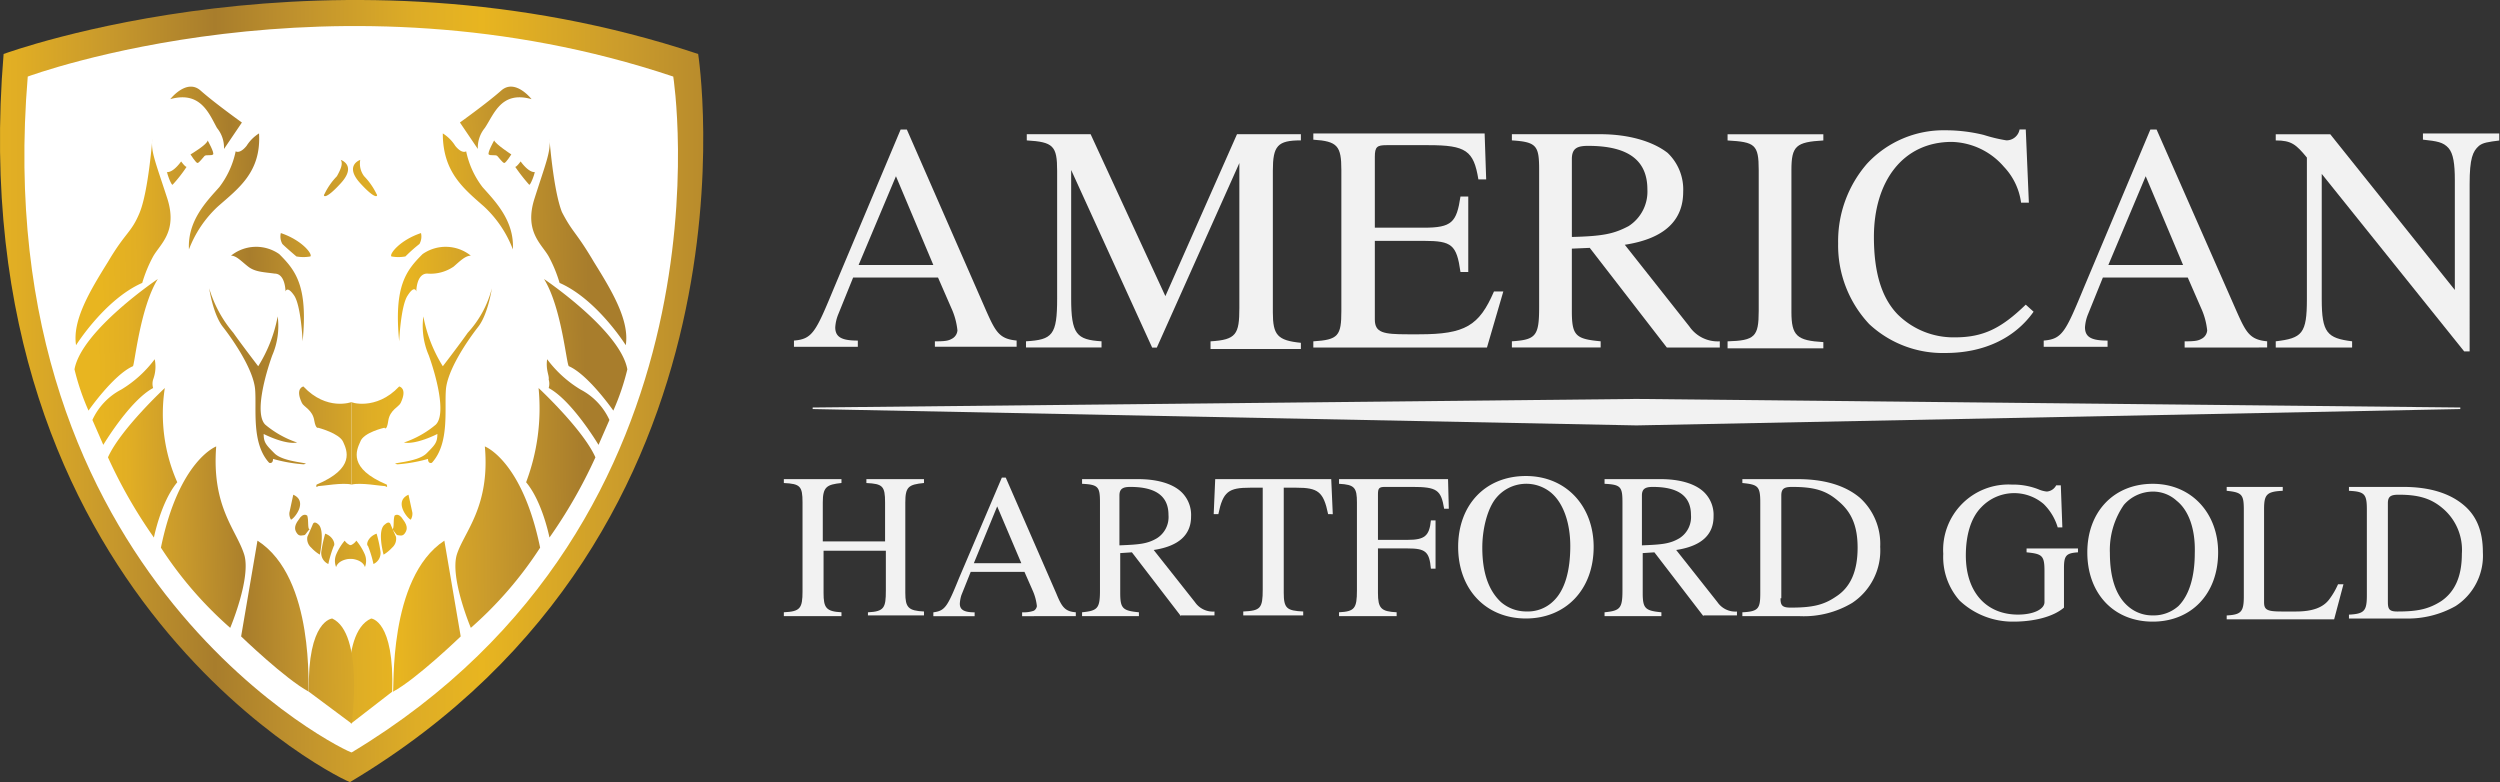 <?xml version="1.0" encoding="UTF-8"?> <svg xmlns="http://www.w3.org/2000/svg" xmlns:xlink="http://www.w3.org/1999/xlink" width="322.868" height="101" viewBox="0 0 322.868 101"><rect x="0" y="0" width="322.868" height="101" fill="#333333" stroke="none"/><defs><linearGradient id="linear-gradient" y1="0.486" x2="1" y2="0.486" gradientUnits="objectBoundingBox"><stop offset="0" stop-color="#e8b520"></stop><stop offset="0.072" stop-color="#e1ae24"></stop><stop offset="0.186" stop-color="#c8992c"></stop><stop offset="0.316" stop-color="#a87d2c"></stop><stop offset="0.423" stop-color="#c1932d"></stop><stop offset="0.562" stop-color="#dead26"></stop><stop offset="0.642" stop-color="#e8b520"></stop><stop offset="0.818" stop-color="#ca9b2c"></stop><stop offset="1" stop-color="#a87d2c"></stop></linearGradient><linearGradient id="linear-gradient-2" x1="18.338" y1="231.358" x2="-9.498" y2="224.1" xlink:href="#linear-gradient"></linearGradient><linearGradient id="linear-gradient-3" x1="4.917" y1="120.908" x2="-8.049" y2="117.64" xlink:href="#linear-gradient"></linearGradient><linearGradient id="linear-gradient-4" x1="-4.87" y1="9.408" x2="1.929" y2="9.009" xlink:href="#linear-gradient"></linearGradient><linearGradient id="linear-gradient-5" x1="-16.624" y1="22.108" x2="4.731" y2="21.004" xlink:href="#linear-gradient"></linearGradient><linearGradient id="linear-gradient-6" x1="-20.344" y1="19.612" x2="4.008" y2="18.546" xlink:href="#linear-gradient"></linearGradient><linearGradient id="linear-gradient-7" x1="-4.782" y1="4.012" x2="2.16" y2="3.798" xlink:href="#linear-gradient"></linearGradient><linearGradient id="linear-gradient-8" x1="-9.466" y1="12.838" x2="6.613" y2="11.802" xlink:href="#linear-gradient"></linearGradient><linearGradient id="linear-gradient-9" x1="-4.058" y1="2.61" x2="2.62" y2="2.347" xlink:href="#linear-gradient"></linearGradient><linearGradient id="linear-gradient-10" x1="-3.082" y1="0.707" x2="1.963" y2="0.565" xlink:href="#linear-gradient"></linearGradient><linearGradient id="linear-gradient-11" x1="-10.183" y1="12.321" x2="10.034" y2="11.634" xlink:href="#linear-gradient"></linearGradient><linearGradient id="linear-gradient-12" x1="-4.483" y1="2.012" x2="0.639" y2="1.891" xlink:href="#linear-gradient"></linearGradient><linearGradient id="linear-gradient-13" x1="-5.333" y1="1.308" x2="0.513" y2="1.118" xlink:href="#linear-gradient"></linearGradient><linearGradient id="linear-gradient-14" x1="-7.181" y1="0.403" x2="0.591" y2="0.112" xlink:href="#linear-gradient"></linearGradient><linearGradient id="linear-gradient-15" x1="-4.947" y1="-0.363" x2="4.428" y2="-0.612" xlink:href="#linear-gradient"></linearGradient><linearGradient id="linear-gradient-16" x1="-6.054" y1="-4.795" x2="5.025" y2="-5.03" xlink:href="#linear-gradient"></linearGradient><linearGradient id="linear-gradient-17" x1="-4.539" y1="-2.439" x2="2.65" y2="-2.604" xlink:href="#linear-gradient"></linearGradient><linearGradient id="linear-gradient-18" x1="-4.316" y1="-1.06" x2="1.431" y2="-1.197" xlink:href="#linear-gradient"></linearGradient><linearGradient id="linear-gradient-19" x1="-6.241" y1="-0.377" x2="0.787" y2="-0.544" xlink:href="#linear-gradient"></linearGradient><linearGradient id="linear-gradient-20" x1="-13.553" y1="-11.68" x2="11.978" y2="-12.621" xlink:href="#linear-gradient"></linearGradient><linearGradient id="linear-gradient-21" x1="-20.916" y1="-9.761" x2="15.672" y2="-10.582" xlink:href="#linear-gradient"></linearGradient><linearGradient id="linear-gradient-22" x1="-18.979" y1="-8.555" x2="12.721" y2="-9.332" xlink:href="#linear-gradient"></linearGradient><linearGradient id="linear-gradient-23" x1="-20.695" y1="-12.134" x2="12.665" y2="-13.33" xlink:href="#linear-gradient"></linearGradient><linearGradient id="linear-gradient-24" x1="-28.954" y1="-8.596" x2="16.432" y2="-9.596" xlink:href="#linear-gradient"></linearGradient><linearGradient id="linear-gradient-25" x1="-0.837" y1="9.173" x2="5.962" y2="8.774" xlink:href="#linear-gradient"></linearGradient><linearGradient id="linear-gradient-26" x1="-3.592" y1="21.437" x2="17.763" y2="20.334" xlink:href="#linear-gradient"></linearGradient><linearGradient id="linear-gradient-27" x1="-2.944" y1="18.852" x2="21.276" y2="17.785" xlink:href="#linear-gradient"></linearGradient><linearGradient id="linear-gradient-28" x1="-1.17" y1="3.901" x2="5.756" y2="3.686" xlink:href="#linear-gradient"></linearGradient><linearGradient id="linear-gradient-29" x1="-5.824" y1="12.591" x2="10.256" y2="11.555" xlink:href="#linear-gradient"></linearGradient><linearGradient id="linear-gradient-30" x1="-1.775" y1="2.533" x2="4.903" y2="2.27" xlink:href="#linear-gradient"></linearGradient><linearGradient id="linear-gradient-31" x1="-1.159" y1="0.651" x2="3.885" y2="0.51" xlink:href="#linear-gradient"></linearGradient><linearGradient id="linear-gradient-32" x1="-8.983" y1="12.271" x2="11.235" y2="11.584" xlink:href="#linear-gradient"></linearGradient><linearGradient id="linear-gradient-33" x1="0.297" y1="1.895" x2="5.42" y2="1.774" xlink:href="#linear-gradient"></linearGradient><linearGradient id="linear-gradient-34" x1="0.288" y1="1.131" x2="6.134" y2="0.942" xlink:href="#linear-gradient"></linearGradient><linearGradient id="linear-gradient-35" x1="0.051" y1="0.138" x2="7.79" y2="-0.153" xlink:href="#linear-gradient"></linearGradient><linearGradient id="linear-gradient-36" x1="-3.894" y1="-0.406" x2="5.367" y2="-0.654" xlink:href="#linear-gradient"></linearGradient><linearGradient id="linear-gradient-37" x1="-5.271" y1="-4.797" x2="5.971" y2="-5.045" xlink:href="#linear-gradient"></linearGradient><linearGradient id="linear-gradient-38" x1="-2.303" y1="-2.484" x2="4.886" y2="-2.649" xlink:href="#linear-gradient"></linearGradient><linearGradient id="linear-gradient-39" x1="-0.849" y1="-1.132" x2="4.898" y2="-1.269" xlink:href="#linear-gradient"></linearGradient><linearGradient id="linear-gradient-40" x1="-0.222" y1="-0.508" x2="6.806" y2="-0.675" xlink:href="#linear-gradient"></linearGradient><linearGradient id="linear-gradient-41" x1="-12.923" y1="-11.719" x2="12.608" y2="-12.66" xlink:href="#linear-gradient"></linearGradient><linearGradient id="linear-gradient-42" x1="-17.909" y1="-9.842" x2="19.578" y2="-10.663" xlink:href="#linear-gradient"></linearGradient><linearGradient id="linear-gradient-43" x1="-14.844" y1="-8.665" x2="18.325" y2="-9.441" xlink:href="#linear-gradient"></linearGradient><linearGradient id="linear-gradient-44" x1="-14.059" y1="-12.369" x2="19.301" y2="-13.565" xlink:href="#linear-gradient"></linearGradient><linearGradient id="linear-gradient-45" x1="-18.518" y1="-8.836" x2="26.868" y2="-9.836" xlink:href="#linear-gradient"></linearGradient></defs><g id="Logo_-_light" data-name="Logo - light" transform="translate(-10.734 -9.467)"><g id="Group_7" data-name="Group 7" transform="translate(113.272 26.193)"><path id="Path_68" data-name="Path 68" d="M130.9,54.257v-.8c1.508,0,1.81-.1,2.313-.4a1.334,1.334,0,0,0,.6-1.006,9.177,9.177,0,0,0-.8-2.916l-1.71-3.922H120.343l-1.911,4.726a5.286,5.286,0,0,0-.4,1.71c0,1.307.905,1.71,2.916,1.71v.8H112.7v-.8c2.413-.2,2.816-1.106,5.229-6.939L126.477,26.1h.8l10.257,23.431c1.207,2.715,1.71,3.62,3.922,3.821v.8H130.9Zm-5.028-22.124L121.047,43.6H130.7Z" transform="translate(-112.7 -26.1)" fill="#f2f2f2"></path><path id="Path_69" data-name="Path 69" d="M166.333,54.254v-.8c3.319-.2,3.721-.905,3.721-4.324v-18.7l-10.66,23.833h-.6L148.333,31.326V47.918c0,4.626.7,5.33,3.922,5.531v.8H142.5v-.8c3.419-.2,4.022-.8,4.022-5.531V31.426c0-3.218-.5-3.721-3.922-3.922v-.8h8.246L160.5,47.617,169.752,26.7H178v.8c-3.017,0-3.62.7-3.62,3.922v18.3c0,2.916.6,3.62,3.62,3.922v.8H166.333Z" transform="translate(-112.533 -26.097)" fill="#f2f2f2"></path><path id="Path_70" data-name="Path 70" d="M201.825,54.254H179.4v-.8c3.218-.2,3.62-.7,3.62-3.922v-18.2c0-3.117-.5-3.721-3.62-3.922v-.8h22.124l.2,5.933h-1.006c-.6-3.721-1.609-4.425-6.436-4.425h-5.43c-1.207,0-1.508.2-1.508,1.508v9.151h6.335c3.62,0,4.224-.7,4.726-4.022h1.006V44.5h-1.006c-.5-3.52-1.106-4.022-4.726-4.022h-6.335V50.634c0,1.71,1.106,1.911,4.224,1.911h1.508c5.933,0,7.743-1.106,9.654-5.531h1.207Z" transform="translate(-112.326 -26.097)" fill="#f2f2f2"></path><path id="Path_71" data-name="Path 71" d="M224.912,54.254l-9.956-12.872-2.313.1v8.045c0,3.218.5,3.62,3.721,3.922v.8H204.9v-.8c3.117-.2,3.52-.7,3.52-4.425v-17.7c0-3.117-.3-3.62-3.52-3.821v-.8h11.363c3.922,0,6.939,1.006,8.749,2.413a6.524,6.524,0,0,1,2.011,5.028c0,3.62-2.313,6.034-7.542,6.838l8.347,10.559a4.433,4.433,0,0,0,3.922,1.911v.8Zm-12.268-14.28c4.022-.1,5.43-.4,7.341-1.408A5.3,5.3,0,0,0,222.4,33.84c0-3.721-2.414-5.631-7.643-5.631-1.408,0-2.112.3-2.112,1.71V39.974Z" transform="translate(-112.182 -26.097)" fill="#f2f2f2"></path><path id="Path_72" data-name="Path 72" d="M232.6,54.254v-.8c3.52-.1,4.022-.6,4.022-3.922v-18.2c0-3.319-.5-3.62-4.022-3.821v-.8h12.369v.8c-3.52.2-4.123.7-4.123,3.821v18.3c0,3.117.7,3.721,4.123,3.922v.8H232.6Z" transform="translate(-112.027 -26.097)" fill="#f2f2f2"></path><path id="Path_73" data-name="Path 73" d="M272.041,49.631c-2.413,3.419-6.436,5.33-11.363,5.33a13.928,13.928,0,0,1-9.855-3.721A14.84,14.84,0,0,1,246.8,40.782a15.238,15.238,0,0,1,3.721-10.257A13.462,13.462,0,0,1,260.677,26.2a20.649,20.649,0,0,1,4.928.6,20.18,20.18,0,0,0,2.916.7,1.712,1.712,0,0,0,1.71-1.408h.8l.4,9.453h-1.006a8.314,8.314,0,0,0-2.212-4.626,9.186,9.186,0,0,0-6.738-3.218c-6.335,0-10.056,5.129-10.056,12.268,0,4.626,1.006,7.844,3.017,9.956a10.233,10.233,0,0,0,7.442,3.017c3.721,0,6.034-1.207,9.151-4.224Z" transform="translate(-111.947 -26.1)" fill="#f2f2f2"></path><path id="Path_74" data-name="Path 74" d="M291.4,54.257v-.8c1.508,0,1.81-.1,2.313-.4a1.334,1.334,0,0,0,.6-1.006,9.178,9.178,0,0,0-.8-2.916l-1.71-3.922H280.843l-1.911,4.726a5.286,5.286,0,0,0-.4,1.71c0,1.307.905,1.71,2.916,1.71v.8H273.2v-.8c2.413-.2,2.816-1.106,5.229-6.939L286.977,26.1h.8l10.358,23.531c1.207,2.715,1.71,3.62,3.922,3.821v.8Zm-5.028-22.124L281.547,43.6H291.2Z" transform="translate(-111.799 -26.1)" fill="#f2f2f2"></path><path id="Path_75" data-name="Path 75" d="M331.962,27.505c-1.609.2-2.212.3-2.715.7-.8.7-1.207,1.609-1.207,4.928V54.757h-.7l-18.4-22.928V48.02c0,4.324.7,5.028,3.922,5.43v.8H303v-.8c3.419-.4,4.022-1.006,4.022-5.43v-18.3c-1.408-1.71-2.011-2.212-4.022-2.212v-.8h7.039l16.09,20.112V32.634c0-2.112-.2-3.419-.8-4.123-.7-.8-1.508-.905-3.319-1.106v-.8h9.855v.905Z" transform="translate(-111.632 -26.097)" fill="#f2f2f2"></path></g><g id="Group_8" data-name="Group 8" transform="translate(111.965 70.943)"><path id="Path_76" data-name="Path 76" d="M122.261,88.7v-.5c2.112-.1,2.313-.6,2.313-2.816V80.252h-8.045v5.43c0,1.911.3,2.413,2.313,2.514v.5H111.4v-.5c2.112-.1,2.413-.5,2.413-2.715V74.017c0-2.112-.3-2.413-2.413-2.514V71h7.442v.5c-1.911.2-2.413.5-2.413,2.514v5.028h8.045V74.017c0-2.112-.3-2.413-2.413-2.514V71H129.5v.5c-2.011.2-2.413.5-2.413,2.514V85.682c0,1.911.4,2.313,2.413,2.413v.5h-7.24Z" transform="translate(-111.4 -70.598)" fill="#f2f2f2"></path><path id="Path_77" data-name="Path 77" d="M142.064,88.7v-.5a3.985,3.985,0,0,0,1.508-.2.827.827,0,0,0,.4-.6,6.693,6.693,0,0,0-.5-1.911l-1.106-2.514h-6.939l-1.207,3.017a4.277,4.277,0,0,0-.2,1.106c0,.8.6,1.106,1.911,1.106v.5H130.6v-.5c1.508-.2,1.81-.7,3.319-4.425L139.449,70.8h.5l6.536,14.984c.7,1.71,1.106,2.313,2.514,2.413v.5Zm-3.218-14.179-3.017,7.341h6.134Z" transform="translate(-111.292 -70.599)" fill="#f2f2f2"></path><path id="Path_78" data-name="Path 78" d="M162.471,88.7l-6.335-8.246-1.508.1v5.129c0,2.011.3,2.313,2.413,2.514v.5H149.7v-.5c2.011-.2,2.313-.5,2.313-2.816V74.017c0-2.011-.2-2.313-2.313-2.413V71h7.24c2.514,0,4.425.6,5.531,1.609a4.1,4.1,0,0,1,1.307,3.218c0,2.313-1.508,3.821-4.827,4.324l5.33,6.738A2.8,2.8,0,0,0,166.8,88.1v.5h-4.324Zm-7.844-9.151c2.514-.1,3.52-.2,4.726-.905a3.238,3.238,0,0,0,1.508-3.017c0-2.413-1.609-3.62-4.928-3.62-.905,0-1.408.2-1.408,1.106v6.436Z" transform="translate(-111.185 -70.598)" fill="#f2f2f2"></path><path id="Path_79" data-name="Path 79" d="M181.383,75.525c-.6-2.916-1.307-3.419-4.123-3.419h-1.609V85.682c0,2.011.4,2.313,2.514,2.413v.5h-7.743v-.5c2.212-.1,2.514-.4,2.514-2.816V72.106h-1.609c-2.816,0-3.52.5-4.123,3.419h-.6L166.8,71h14.984l.2,4.525Z" transform="translate(-111.09 -70.598)" fill="#f2f2f2"></path><path id="Path_80" data-name="Path 80" d="M196.276,74.821c-.4-2.413-.905-2.816-4.123-2.816h-3.52c-.8,0-.905.2-.905,1.006v5.833h3.821c2.212,0,2.816-.5,3.017-2.514h.6v6.235h-.6c-.2-2.212-.7-2.615-3.017-2.615h-3.821v5.732c0,2.011.4,2.413,2.413,2.514v.5H182.7v-.5c2.011-.1,2.313-.5,2.313-2.816V74.017c0-1.911-.3-2.313-2.313-2.413V71h14.079l.1,3.821Z" transform="translate(-111 -70.598)" fill="#f2f2f2"></path><path id="Path_81" data-name="Path 81" d="M206.749,89C201.62,89,198,85.282,198,79.751c0-5.43,3.52-9.151,8.749-9.151s8.749,3.922,8.749,9.151C215.5,85.282,211.878,89,206.749,89Zm3.319-16.19a5.038,5.038,0,0,0-7.14.6c-1.106,1.307-1.81,3.922-1.81,6.436,0,3.218.8,5.531,2.413,7.039a5,5,0,0,0,3.319,1.207,4.7,4.7,0,0,0,3.419-1.307c1.508-1.408,2.212-3.922,2.212-7.14C212.481,76.634,211.576,74.12,210.067,72.812Z" transform="translate(-110.914 -70.6)" fill="#f2f2f2"></path><path id="Path_82" data-name="Path 82" d="M229.571,88.7l-6.335-8.246-1.508.1v5.129c0,2.011.3,2.313,2.413,2.514v.5H216.8v-.5c2.011-.2,2.313-.5,2.313-2.816V74.017c0-2.011-.2-2.313-2.313-2.413V71h7.24c2.514,0,4.425.6,5.531,1.609a4.1,4.1,0,0,1,1.307,3.218c0,2.313-1.508,3.821-4.827,4.324l5.33,6.738A2.8,2.8,0,0,0,233.9,88.1v.5h-4.324Zm-7.844-9.151c2.514-.1,3.52-.2,4.726-.905a3.238,3.238,0,0,0,1.508-3.017c0-2.413-1.609-3.62-4.927-3.62-.905,0-1.408.2-1.408,1.106v6.436Z" transform="translate(-110.808 -70.598)" fill="#f2f2f2"></path><path id="Path_83" data-name="Path 83" d="M241.64,71c3.419,0,6.134.8,8.045,2.413a8.038,8.038,0,0,1,2.615,6.335,8.121,8.121,0,0,1-3.62,7.24,12.148,12.148,0,0,1-6.738,1.71H234.5v-.5c2.112-.1,2.313-.5,2.313-2.514V74.017c0-2.112-.3-2.313-2.313-2.514V71Zm-2.212,15.386c0,.905.2,1.207,1.307,1.207,2.715,0,4.224-.3,5.833-1.408,1.911-1.207,2.816-3.319,2.816-6.335,0-2.816-.8-4.626-2.514-6.034-1.609-1.408-3.218-1.81-5.933-1.81-1.006,0-1.408.2-1.408,1.106V86.386Z" transform="translate(-110.709 -70.598)" fill="#f2f2f2"></path></g><g id="Group_9" data-name="Group 9" transform="translate(261.701 71.949)"><path id="Path_84" data-name="Path 84" d="M277.7,80.449c-1.508.1-1.81.4-1.81,2.011v5.129c-1.408,1.207-3.922,1.81-6.536,1.81a9.986,9.986,0,0,1-6.939-2.715A8.488,8.488,0,0,1,260.3,80.65a8.439,8.439,0,0,1,8.849-8.95,9.02,9.02,0,0,1,3.419.6,3.652,3.652,0,0,0,1.106.3,1.49,1.49,0,0,0,1.207-.8h.6l.2,5.43h-.6a7.04,7.04,0,0,0-1.81-3.017,5.857,5.857,0,0,0-8.045.4c-1.408,1.408-2.011,3.721-2.011,6.235,0,4.827,2.715,7.643,6.738,7.643,2.011,0,3.419-.7,3.419-1.609V82.862c0-2.011-.3-2.212-2.313-2.413v-.5H277.7v.5Z" transform="translate(-260.3 -71.599)" fill="#f2f2f2"></path><path id="Path_85" data-name="Path 85" d="M287.247,89.4c-5.028,0-8.447-3.62-8.447-8.95,0-5.229,3.419-8.849,8.447-8.849s8.447,3.821,8.447,8.849C295.694,85.88,292.175,89.4,287.247,89.4Zm3.117-15.587a4.5,4.5,0,0,0-3.117-1.207,4.983,4.983,0,0,0-3.721,1.71,10.215,10.215,0,0,0-1.81,6.235c0,3.017.7,5.43,2.313,6.838a4.744,4.744,0,0,0,3.218,1.207,4.817,4.817,0,0,0,3.319-1.207c1.408-1.408,2.112-3.821,2.112-6.838C292.778,77.433,291.873,75.019,290.365,73.812Z" transform="translate(-260.196 -71.6)" fill="#f2f2f2"></path><path id="Path_86" data-name="Path 86" d="M310.577,89.1H296.7v-.5c1.911-.1,2.212-.5,2.212-2.514V75.017c0-2.011-.2-2.313-2.212-2.514V72h7.24v.5c-2.112.1-2.413.5-2.413,2.413V86.883c0,1.006.4,1.207,2.313,1.207h1.81c2.112,0,3.52-.5,4.324-1.609a9.616,9.616,0,0,0,1.106-1.911h.7Z" transform="translate(-260.096 -71.598)" fill="#f2f2f2"></path><path id="Path_87" data-name="Path 87" d="M319.439,72c3.319,0,5.933.8,7.743,2.313,1.71,1.408,2.514,3.419,2.514,6.134a7.745,7.745,0,0,1-3.52,6.939,12.561,12.561,0,0,1-6.536,1.609H312.4v-.5c2.011-.1,2.313-.5,2.313-2.514V74.916c0-2.011-.3-2.313-2.313-2.413V72Zm-2.011,14.883c0,.905.2,1.207,1.207,1.207,2.615,0,4.022-.3,5.631-1.307,1.81-1.207,2.715-3.218,2.715-6.134a7.028,7.028,0,0,0-2.414-5.833c-1.508-1.307-3.117-1.81-5.732-1.81-1.006,0-1.408.2-1.408,1.106V86.883Z" transform="translate(-260.007 -71.598)" fill="#f2f2f2"></path></g><path id="Path_88" data-name="Path 88" d="M11.2,16.439s42.537-15.688,89.7,0c0,0,9.654,61.443-44.951,94.025C55.952,110.766,5.37,86.832,11.2,16.439Z" transform="translate(0 0)" fill="url(#linear-gradient)"></path><g id="Group_10" data-name="Group 10" transform="translate(27.494 53.144)"><path id="Path_89" data-name="Path 89" d="M27.8,53.1Zm-.4,2.715c.2-.2.2-.5.5-.7v0A1.8,1.8,0,0,1,27.4,55.816ZM28,52.9Z" transform="translate(-27.4 -52.9)" fill="url(#linear-gradient-2)"></path><path id="Path_90" data-name="Path 90" d="M67.1,66.831Zm1.106-3.218V62a.957.957,0,0,0-.2-.7.957.957,0,0,0,.2.7Z" transform="translate(-27.177 -52.853)" fill="url(#linear-gradient-3)"></path></g><path id="Path_91" data-name="Path 91" d="M14.3,19.336s39.521-14.682,83.365,0c0,0,8.95,56.918-41.532,87.287C55.935,106.825,8.872,84.5,14.3,19.336Z" transform="translate(0.018 0.019)" fill="#fff"></path><g id="Group_11" data-name="Group 11" transform="translate(20.354 20.656)"><path id="Path_92" data-name="Path 92" d="M79.052,22.209S76.94,19.494,75.13,21.1s-5.33,4.123-5.33,4.123l2.313,3.419a3.994,3.994,0,0,1,.905-2.715C74.225,24.12,75.13,21.1,79.052,22.209Z" transform="translate(-20.022 -20.593)" fill="url(#linear-gradient-4)"></path><path id="Path_93" data-name="Path 93" d="M74.2,27.5s-.905,1.609-.7,1.81.905,0,1.106.2.7.905.905.905.905-1.106.905-1.106S74.405,28,74.2,27.5Z" transform="translate(-20.001 -20.554)" fill="url(#linear-gradient-5)"></path><path id="Path_94" data-name="Path 94" d="M77.6,30.2s-.5.7-.7.7a23.182,23.182,0,0,0,1.81,2.313c.2,0,.7-1.408.7-1.609C79.716,31.407,79.012,32.111,77.6,30.2Z" transform="translate(-19.982 -20.539)" fill="url(#linear-gradient-6)"></path><path id="Path_95" data-name="Path 95" d="M67.6,26.6a5.064,5.064,0,0,1,1.609,1.609c.905,1.106,1.408.7,1.408.7a11.4,11.4,0,0,0,2.112,4.626c1.609,1.81,4.123,4.324,3.922,8.045a14.645,14.645,0,0,0-3.721-5.531C70.315,33.74,67.6,31.628,67.6,26.6Z" transform="translate(-20.034 -20.56)" fill="url(#linear-gradient-7)"></path><path id="Path_96" data-name="Path 96" d="M64.822,39.4a1.957,1.957,0,0,1-.2,1.408,19.792,19.792,0,0,0-1.81,1.609,5.013,5.013,0,0,1-1.81,0C60.7,42.115,62.106,40.305,64.822,39.4Z" transform="translate(-20.072 -20.488)" fill="url(#linear-gradient-8)"></path><path id="Path_97" data-name="Path 97" d="M71.253,42.307a5.192,5.192,0,0,0-6.235-.2C62.906,44.217,61.3,46.228,62,53.368c0,0,.2-4.626,1.106-5.933.905-1.408,1.106-.5,1.106-.5s0-2.313,1.408-2.313a5.284,5.284,0,0,0,3.419-.905C69.845,43.011,70.549,42.307,71.253,42.307Z" transform="translate(-20.067 -20.478)" fill="url(#linear-gradient-9)"></path><path id="Path_98" data-name="Path 98" d="M73.97,46.5s-.5,3.419-1.81,5.028c-1.408,1.81-3.922,5.531-4.123,8.045s.5,6.939-1.81,9.453c0,0-.5.2-.5-.5a19.884,19.884,0,0,1-3.922.7c-1.408-.2,2.514-.2,3.721-1.408,1.106-1.106,1.408-1.408,1.408-2.514,0,0-2.715,1.408-4.324,1.106A12.663,12.663,0,0,0,66.729,64.1c1.408-1.408,0-6.436-.905-8.95a9.52,9.52,0,0,1-.7-5.028,18.623,18.623,0,0,0,2.514,6.436s2.313-3.017,3.218-4.324A13.368,13.368,0,0,0,73.97,46.5Z" transform="translate(-20.069 -20.448)" fill="url(#linear-gradient-10)"></path><path id="Path_99" data-name="Path 99" d="M57.005,30s-2.112.7,0,3.017,2.313,1.609,2.112,1.408a8.734,8.734,0,0,0-1.609-2.313A2.677,2.677,0,0,1,57.005,30Z" transform="translate(-20.099 -20.54)" fill="url(#linear-gradient-11)"></path><path id="Path_100" data-name="Path 100" d="M81.313,27.3s.5,6.637,1.609,9.453c1.408,2.715,1.81,2.514,4.123,6.436,2.313,3.721,4.626,7.542,4.123,10.76,0,0-3.721-5.933-8.548-8.045a17.57,17.57,0,0,0-1.408-3.419c-.905-1.609-3.218-3.218-1.81-7.542C80.81,30.518,81.514,28.909,81.313,27.3Z" transform="translate(-19.971 -20.556)" fill="url(#linear-gradient-12)"></path><path id="Path_101" data-name="Path 101" d="M80.6,45.3s9.855,6.637,10.76,11.665a30.852,30.852,0,0,1-1.81,5.33s-3.218-4.626-5.732-5.732C83.516,56.563,82.913,49.021,80.6,45.3Z" transform="translate(-19.961 -20.455)" fill="url(#linear-gradient-13)"></path><path id="Path_102" data-name="Path 102" d="M81,55.6a15.082,15.082,0,0,0,4.324,3.922,8.322,8.322,0,0,1,3.721,3.922l-1.408,3.218S84.218,60.93,81.2,59.321a1.921,1.921,0,0,0,0-1.106C81.3,57.712,80.8,57.008,81,55.6Z" transform="translate(-19.959 -20.397)" fill="url(#linear-gradient-14)"></path><path id="Path_103" data-name="Path 103" d="M62.034,59.1s1.106.2.2,2.112c-.2.5-1.408.905-1.609,2.313s-.5.905-.5.905-2.715.6-3.117,1.81c-.5,1.106-1.609,3.419,3.419,5.531,0,0,.2.5-.2.2-.5,0-3.218-.5-4.324-.2V61.111C55.6,61.111,59.018,62.318,62.034,59.1Z" transform="translate(-20.1 -20.377)" fill="url(#linear-gradient-15)"></path><path id="Path_104" data-name="Path 104" d="M58.416,88.9s3.017.2,2.715,9.453l-5.33,4.123C55.9,102.476,54.092,90.811,58.416,88.9Z" transform="translate(-20.102 -20.21)" fill="url(#linear-gradient-16)"></path><path id="Path_105" data-name="Path 105" d="M67.837,78.9l2.112,12.369S64.217,96.8,61.2,98.409C61.4,98.409,60.5,83.727,67.837,78.9Z" transform="translate(-20.07 -20.266)" fill="url(#linear-gradient-17)"></path><path id="Path_106" data-name="Path 106" d="M73.021,66.8s4.827,1.81,7.14,13.073a49.592,49.592,0,0,1-8.95,10.358S68.5,83.795,69.4,80.778C70.306,77.862,73.725,74.644,73.021,66.8Z" transform="translate(-20.025 -20.334)" fill="url(#linear-gradient-18)"></path><path id="Path_107" data-name="Path 107" d="M79.909,59.3s5.732,5.33,7.341,8.95a63.858,63.858,0,0,1-5.933,10.358s-.905-4.626-3.017-7.14A27.024,27.024,0,0,0,79.909,59.3Z" transform="translate(-19.974 -20.376)" fill="url(#linear-gradient-19)"></path><path id="Path_108" data-name="Path 108" d="M55.4,79.6a1.661,1.661,0,0,0,1.106-.7,7.239,7.239,0,0,1,1.106,1.81,2.2,2.2,0,0,1,0,1.609s-.2-1.106-2.313-1.106V79.6Z" transform="translate(-20.104 -20.266)" fill="url(#linear-gradient-20)"></path><path id="Path_109" data-name="Path 109" d="M59.107,78a17.081,17.081,0,0,1,.5,2.313,1.55,1.55,0,0,1-.905,1.609,14.493,14.493,0,0,0-.7-2.313C57.7,79.408,58,78.4,59.107,78Z" transform="translate(-20.089 -20.271)" fill="url(#linear-gradient-21)"></path><path id="Path_110" data-name="Path 110" d="M60.2,76.8s.5-.5.7,0,.7,1.609.7,1.609a1.51,1.51,0,0,1-.5,1.408A5.049,5.049,0,0,1,60,80.723S59.1,77.505,60.2,76.8Z" transform="translate(-20.079 -20.279)" fill="url(#linear-gradient-22)"></path><path id="Path_111" data-name="Path 111" d="M61.4,75.7s.5-.5,1.106.5c.7.905.5,1.408.2,1.81s-.7.2-.905.2-.5-.7-.7-.7C61.4,77.31,61.2,76.4,61.4,75.7Z" transform="translate(-20.071 -20.285)" fill="url(#linear-gradient-23)"></path><path id="Path_112" data-name="Path 112" d="M63.2,73l.5,2.313a1.494,1.494,0,0,1-.2.905C63.2,76.218,61.194,73.905,63.2,73Z" transform="translate(-20.064 -20.299)" fill="url(#linear-gradient-24)"></path><path id="Path_113" data-name="Path 113" d="M32.6,22.209s2.112-2.715,3.922-1.106,5.33,4.123,5.33,4.123l-2.313,3.419a3.994,3.994,0,0,0-.905-2.715C37.628,24.12,36.522,21.1,32.6,22.209Z" transform="translate(-20.231 -20.593)" fill="url(#linear-gradient-25)"></path><path id="Path_114" data-name="Path 114" d="M37.412,27.5s.905,1.609.7,1.81-.905,0-1.106.2-.7.905-.905.905S35.2,29.31,35.2,29.31,37.412,28,37.412,27.5Z" transform="translate(-20.216 -20.554)" fill="url(#linear-gradient-26)"></path><path id="Path_115" data-name="Path 115" d="M34.01,30.2s.5.7.7.7a18.166,18.166,0,0,1-1.81,2.313c-.2,0-.7-1.408-.7-1.609C31.9,31.407,32.6,32.111,34.01,30.2Z" transform="translate(-20.234 -20.539)" fill="url(#linear-gradient-27)"></path><path id="Path_116" data-name="Path 116" d="M44.051,26.6a5.064,5.064,0,0,0-1.609,1.609c-.905,1.106-1.408.7-1.408.7a11.4,11.4,0,0,1-2.112,4.626C37.313,35.349,34.8,37.863,35,41.584a14.646,14.646,0,0,1,3.721-5.531C41.335,33.74,44.352,31.628,44.051,26.6Z" transform="translate(-20.218 -20.56)" fill="url(#linear-gradient-28)"></path><path id="Path_117" data-name="Path 117" d="M46.8,39.4a1.957,1.957,0,0,0,.2,1.408c.5.5,1.81,1.609,1.81,1.609a5.013,5.013,0,0,0,1.81,0C50.923,42.115,49.515,40.305,46.8,39.4Z" transform="translate(-20.152 -20.488)" fill="url(#linear-gradient-29)"></path><path id="Path_118" data-name="Path 118" d="M40.4,42.307a5.192,5.192,0,0,1,6.235-.2c2.112,2.112,3.721,4.123,3.017,11.263,0,0-.2-4.626-1.106-5.933s-1.106-.5-1.106-.5,0-2.313-1.408-2.313c-1.408-.2-2.514-.2-3.419-.905S41.1,42.307,40.4,42.307Z" transform="translate(-20.187 -20.478)" fill="url(#linear-gradient-30)"></path><path id="Path_119" data-name="Path 119" d="M37.6,46.5s.5,3.419,1.81,5.028c1.408,1.81,3.922,5.531,4.123,8.045s-.5,6.939,1.81,9.453c0,0,.5.2.5-.5a19.884,19.884,0,0,0,3.922.7c1.408-.2-2.514-.2-3.721-1.408-1.106-1.106-1.408-1.408-1.408-2.514,0,0,2.715,1.408,4.324,1.106A12.663,12.663,0,0,1,44.84,64.1c-1.408-1.408,0-6.436.905-8.95a9.52,9.52,0,0,0,.7-5.028,18.623,18.623,0,0,1-2.514,6.436s-2.313-3.017-3.218-4.324A15.911,15.911,0,0,1,37.6,46.5Z" transform="translate(-20.203 -20.448)" fill="url(#linear-gradient-31)"></path><path id="Path_120" data-name="Path 120" d="M54.512,30s2.112.7,0,3.017S52.2,34.626,52.4,34.425a8.734,8.734,0,0,1,1.609-2.313C54.512,31.207,54.814,30.5,54.512,30Z" transform="translate(-20.12 -20.54)" fill="url(#linear-gradient-32)"></path><path id="Path_121" data-name="Path 121" d="M30.355,27.3s-.5,6.637-1.609,9.453c-1.106,2.715-1.81,2.514-4.123,6.436C22.31,46.909,20,50.731,20.5,53.949c0,0,3.721-5.933,8.548-8.045a17.57,17.57,0,0,1,1.408-3.419c.905-1.609,3.218-3.218,1.81-7.542C30.657,30.015,30.154,28.909,30.355,27.3Z" transform="translate(-20.299 -20.556)" fill="url(#linear-gradient-33)"></path><path id="Path_122" data-name="Path 122" d="M31.06,45.3S21.205,51.937,20.3,56.965a30.852,30.852,0,0,0,1.81,5.33s3.218-4.626,5.732-5.732C28.043,56.563,28.747,49.021,31.06,45.3Z" transform="translate(-20.3 -20.455)" fill="url(#linear-gradient-34)"></path><path id="Path_123" data-name="Path 123" d="M30.645,55.6a15.082,15.082,0,0,1-4.324,3.922A8.322,8.322,0,0,0,22.6,63.444l1.408,3.218s3.419-5.732,6.436-7.341a1.921,1.921,0,0,1,0-1.106A4.669,4.669,0,0,0,30.645,55.6Z" transform="translate(-20.287 -20.397)" fill="url(#linear-gradient-35)"></path><path id="Path_124" data-name="Path 124" d="M49.7,59.1s-1.106.2-.2,2.112c.2.5,1.408.905,1.609,2.313.2,1.106.5.905.5.905s2.715.7,3.218,1.81,1.609,3.419-3.419,5.531c0,0-.2.5.2.2.5,0,3.218-.5,4.324-.2V61.111S52.72,62.318,49.7,59.1Z" transform="translate(-20.138 -20.377)" fill="url(#linear-gradient-36)"></path><path id="Path_125" data-name="Path 125" d="M53.417,88.9s-3.218.2-3.017,9.453l5.531,4.123S57.54,90.811,53.417,88.9Z" transform="translate(-20.131 -20.21)" fill="url(#linear-gradient-37)"></path><path id="Path_126" data-name="Path 126" d="M43.812,78.9,41.7,91.269s5.732,5.531,8.749,7.14C50.248,98.409,51.354,83.727,43.812,78.9Z" transform="translate(-20.18 -20.266)" fill="url(#linear-gradient-38)"></path><path id="Path_127" data-name="Path 127" d="M38.54,66.8s-4.827,1.81-7.14,13.073a49.592,49.592,0,0,0,8.95,10.358s2.715-6.436,1.81-9.453C41.154,77.56,37.936,74.644,38.54,66.8Z" transform="translate(-20.238 -20.334)" fill="url(#linear-gradient-39)"></path><path id="Path_128" data-name="Path 128" d="M31.941,59.3s-5.732,5.33-7.341,8.95a63.857,63.857,0,0,0,5.933,10.358s.905-4.626,3.017-7.14A21.829,21.829,0,0,1,31.941,59.3Z" transform="translate(-20.276 -20.376)" fill="url(#linear-gradient-40)"></path><path id="Path_129" data-name="Path 129" d="M56.113,79.6a1.661,1.661,0,0,1-1.106-.7A7.239,7.239,0,0,0,53.9,80.71a2.2,2.2,0,0,0,0,1.609s.2-1.106,2.313-1.106V79.6Z" transform="translate(-20.112 -20.266)" fill="url(#linear-gradient-41)"></path><path id="Path_130" data-name="Path 130" d="M52.5,78a17.081,17.081,0,0,0-.5,2.313,1.55,1.55,0,0,0,.905,1.609,14.494,14.494,0,0,1,.7-2.313C53.81,79.408,53.609,78.4,52.5,78Z" transform="translate(-20.122 -20.271)" fill="url(#linear-gradient-42)"></path><path id="Path_131" data-name="Path 131" d="M51.608,76.8s-.5-.5-.7,0-.7,1.609-.7,1.609a1.51,1.51,0,0,0,.5,1.408,5.049,5.049,0,0,0,1.106.905S52.513,77.505,51.608,76.8Z" transform="translate(-20.132 -20.279)" fill="url(#linear-gradient-43)"></path><path id="Path_132" data-name="Path 132" d="M50.209,75.7s-.5-.5-1.106.5c-.7.905-.5,1.408-.2,1.81s.7.2.905.2.5-.7.7-.7C50.209,77.31,50.41,76.4,50.209,75.7Z" transform="translate(-20.141 -20.285)" fill="url(#linear-gradient-44)"></path><path id="Path_133" data-name="Path 133" d="M48.4,73l-.5,2.313a1.494,1.494,0,0,0,.2.905C48.4,76.218,50.414,73.905,48.4,73Z" transform="translate(-20.145 -20.299)" fill="url(#linear-gradient-45)"></path></g><path id="Path_134" data-name="Path 134" d="M327.888,62.007,221.494,64.119,115.1,62.007v-.2L221.494,60.7l106.394,1.106Z" transform="translate(0.586 0.288)" fill="#f2f2f2"></path></g></svg> 